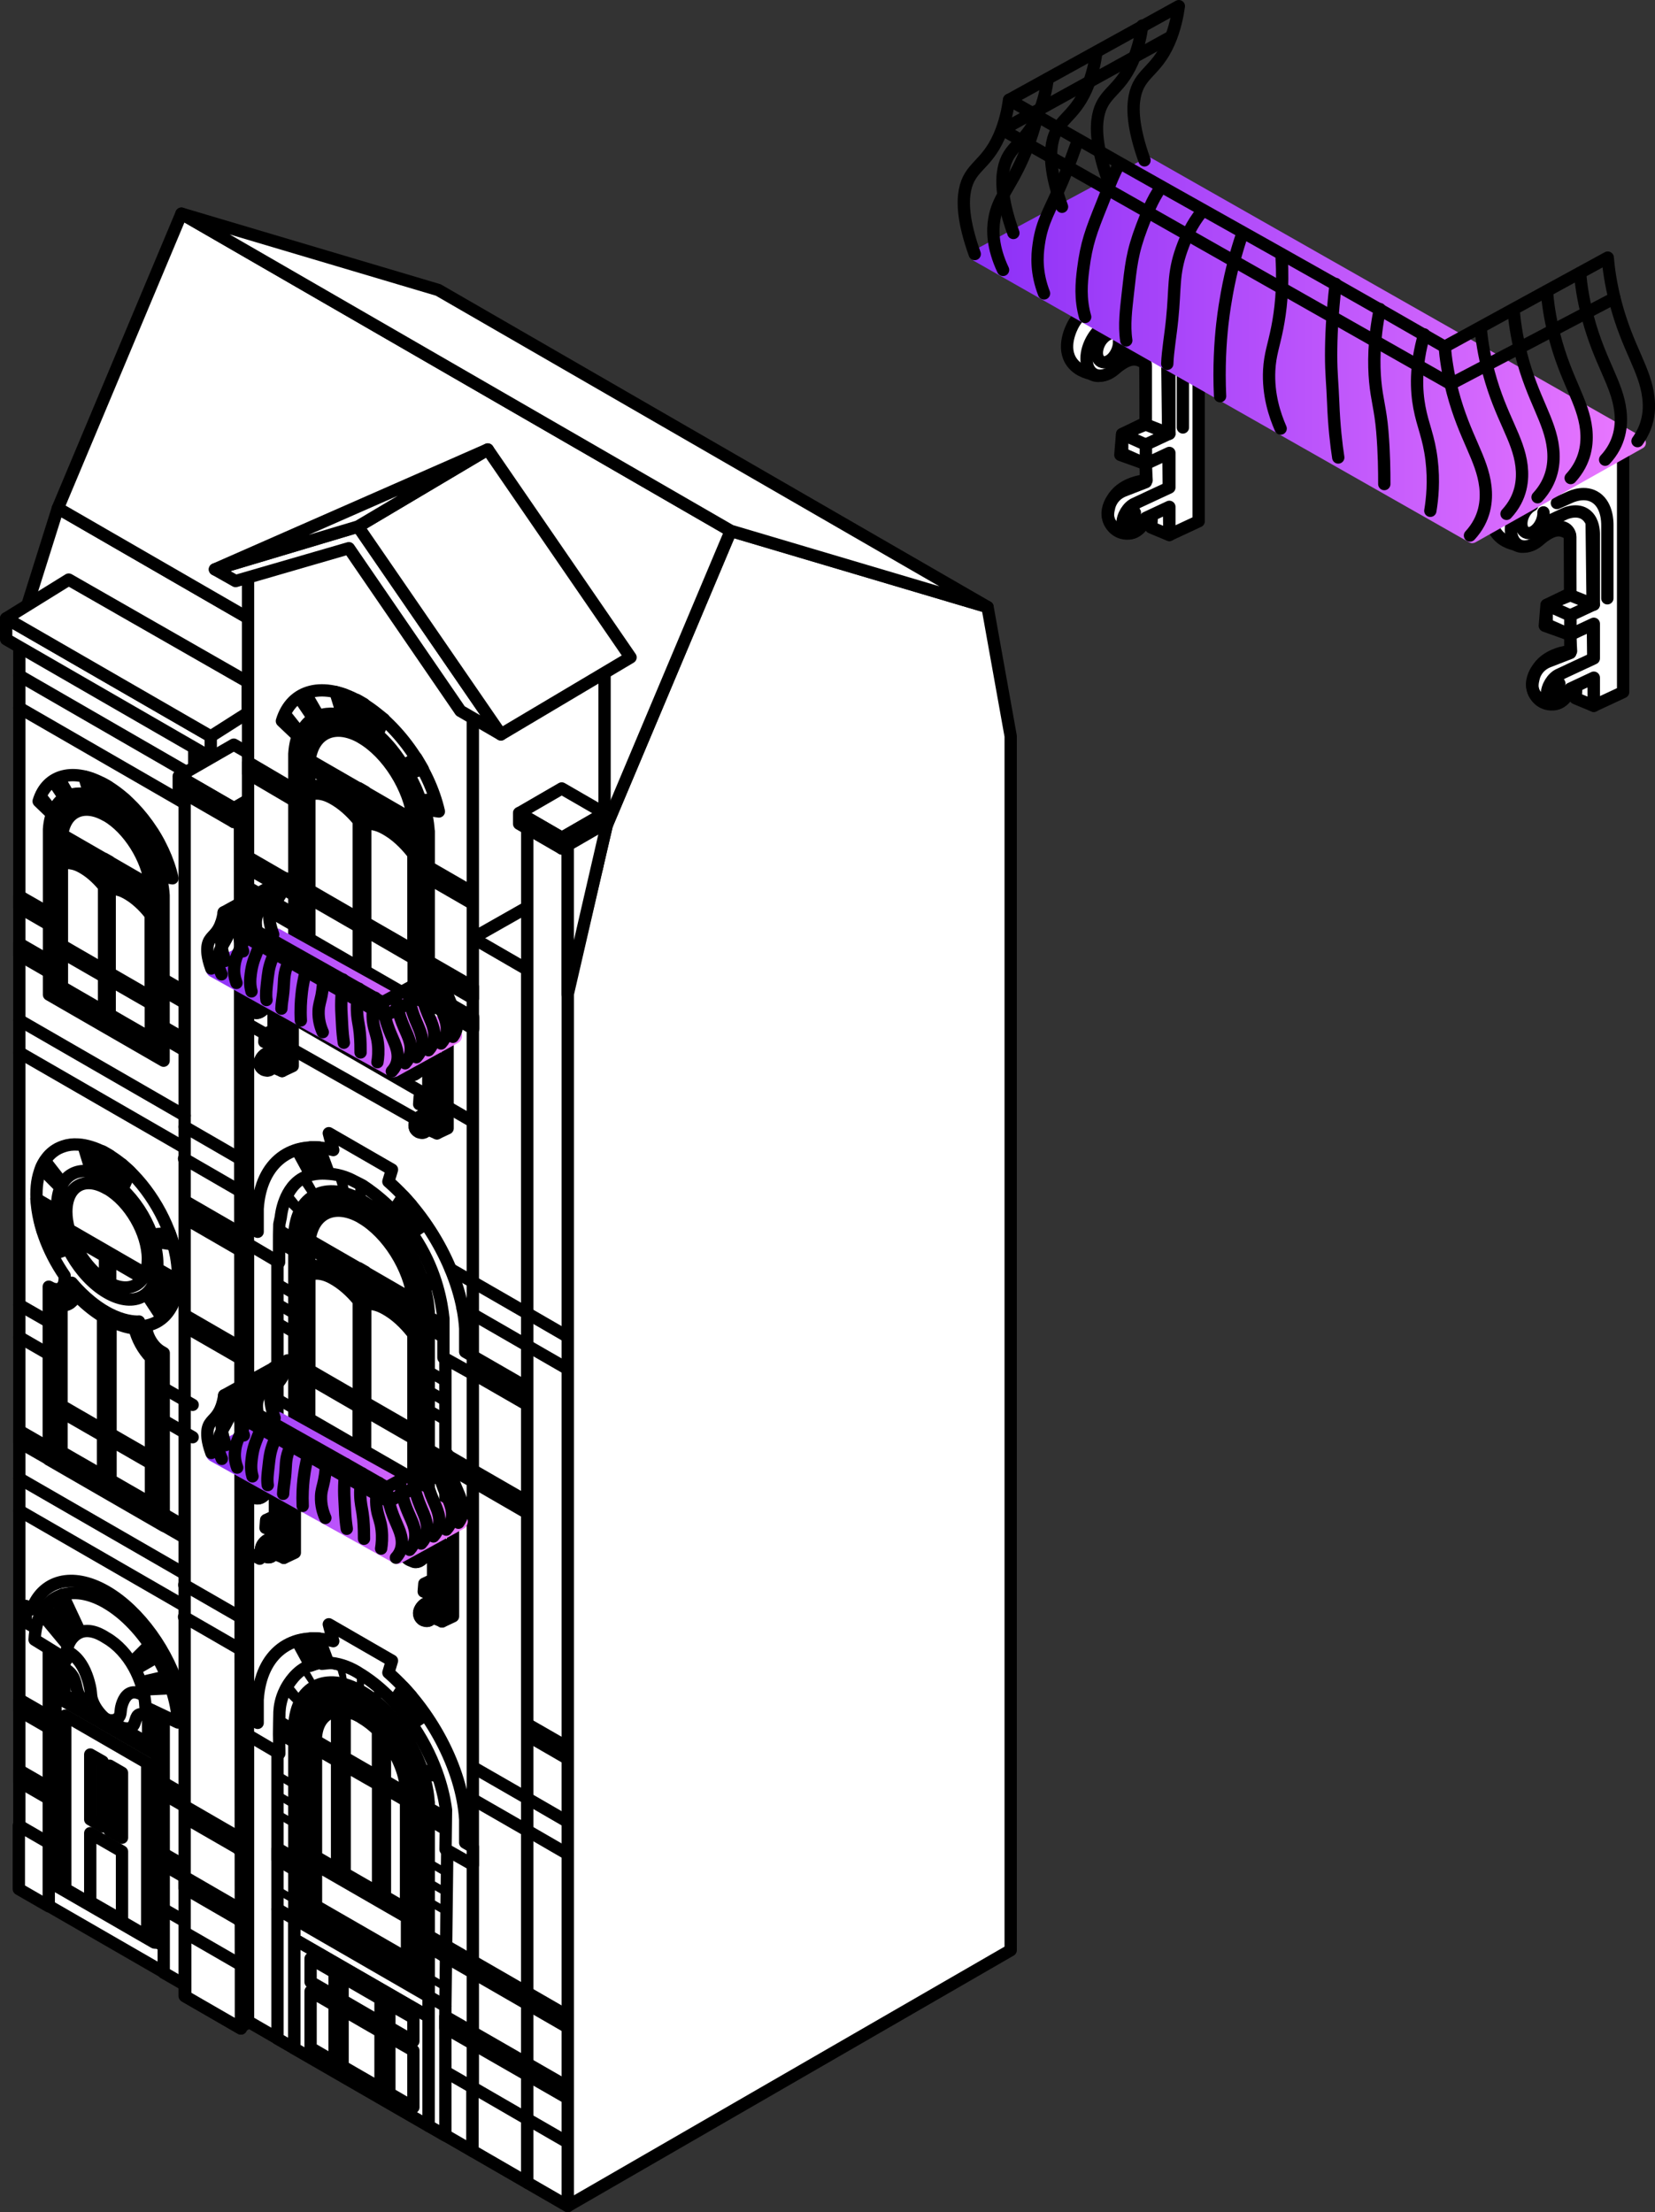 <?xml version="1.0" encoding="UTF-8"?>
<svg id="conseils-patrimoine-balcon-details" xmlns="http://www.w3.org/2000/svg" xmlns:xlink="http://www.w3.org/1999/xlink" viewBox="0 0 134.44 179.73">
  <rect x="0" y="0" width="134.44" height="179.73" fill="#333333" stroke="none"/>
  <defs>
    <style>
      .cls-1 {
        fill: #ddd;
        stroke-width: 2.84px;
      }

      .cls-1, .cls-2, .cls-3, .cls-4 {
        stroke: #000;
        stroke-linecap: round;
        stroke-linejoin: round;
      }

      .cls-5 {
        fill: url(#Dégradé_sans_nom_103-3);
      }

      .cls-5, .cls-6, .cls-7, .cls-8 {
        stroke-width: 0px;
      }

      .cls-3 {
        fill: #fff;
      }

      .cls-4 {
        fill: none;
      }

      .cls-7 {
        fill: url(#Dégradé_sans_nom_103);
      }

      .cls-8 {
        fill: url(#Dégradé_sans_nom_103-2);
      }
    </style>
    <linearGradient id="Dégradé_sans_nom_103" data-name="Dégradé sans nom 103" x1="16.71" y1="81.47" x2="37.54" y2="81.47" gradientUnits="userSpaceOnUse">
      <stop offset="0" stop-color="#8b2ff7"/>
      <stop offset="1" stop-color="#eb79ff"/>
    </linearGradient>
    <linearGradient id="Dégradé_sans_nom_103-2" data-name="Dégradé sans nom 103" x1="16.72" y1="120.89" x2="37.99" y2="120.89" xlink:href="#Dégradé_sans_nom_103"/>
    <linearGradient id="Dégradé_sans_nom_103-3" data-name="Dégradé sans nom 103" x1="78.87" y1="28.45" x2="133.7" y2="28.45" xlink:href="#Dégradé_sans_nom_103"/>
  </defs>
  <g>
    <polygon class="cls-3" points="49.29 67.04 4.7 41.29 1.57 51.24 15.73 63.26 46.2 80.72 49.29 67.04"/>
    <polygon class="cls-3" points="15.78 161.67 1.57 153.47 1.57 51.24 15.78 59.45 15.78 161.67"/>
    <path class="cls-3" d="m13.3,158.1l-9.34-5.39v-18.99c.13-2.75,2.17-3.81,4.6-2.45,2.48,1.39,4.6,4.88,4.74,7.84,0,7.07,0,11.92,0,18.99Z"/>
    <path class="cls-4" d="m3.45,132.59l-1.35-.78v-1.33s.48.28.48.28c.89-2.38,3.28-3.01,5.96-1.5l.09.05c2.68,1.55,5.1,4.92,6.03,8.35l.52.3v1.33s-1.38-.79-1.38-.79l-.12-.55c-.66-2.97-2.74-5.97-5.05-7.31l-.08-.04c-2.32-1.3-4.37-.65-4.99,1.58l-.12.42Z"/>
    <path class="cls-4" d="m4.66,140.23v-3.91c.12-2.32,1.84-3.23,3.92-2.07l.06.03c2.07,1.2,3.85,4.16,3.97,6.63v3.91"/>
    <path class="cls-4" d="m4.66,138.05v-3.91c.12-2.32,1.84-3.23,3.92-2.07l.06.03c2.07,1.2,3.85,4.16,3.97,6.63v3.91"/>
    <line class="cls-4" x1="4.66" y1="140.23" x2="12.58" y2="144.81"/>
    <path class="cls-3" d="m12.67,142.52l-7.95-4.59s-.1-.02-.14,0-.07.07-.07.12v15.06s.03.1.07.12l7.95,4.59s.05.02.07.02.05,0,.07-.02c.04-.02.07-.07.07-.12v-15.06s-.03-.1-.07-.12Z"/>
    <polygon class="cls-4" points="5.3 153.47 5.3 139.39 11.96 143.24 11.96 157.32 5.3 153.47"/>
    <polygon class="cls-3" points="9.91 156.01 7.33 154.53 7.33 148.94 9.91 150.43 9.91 156.01"/>
    <polygon class="cls-3" points="7.33 147.82 7.33 142.55 8.33 143.12 8.33 148.4 7.33 147.82"/>
    <polygon class="cls-3" points="8.91 148.74 8.91 143.46 9.91 144.04 9.91 149.31 8.91 148.74"/>
    <path class="cls-3" d="m8.63,132.76l-.05-.03c-1.76-.99-3.23-.22-3.34,1.76v3.23s6.79,3.92,6.79,3.92v-3.23c-.11-2.1-1.63-4.63-3.39-5.65Z"/>
    <path class="cls-3" d="m7.49,139.02c-.58-.44-.87-.86-1.02-1.17-.35-.69-.24-1.22-.64-1.77-.2-.28-.44-.43-.6-.51,0-.5.01-1,.02-1.5.49.18.83.51.98.67.75.81,1,1.98,1.07,2.28.14.65.04.76.23,1.24.23.58.64,1.04.96,1.34-.33-.2-.66-.39-.99-.59Z"/>
    <path class="cls-3" d="m9.7,140.29c.58.24.87.14,1.02.02.35-.29.24-.94.64-1.03.2-.04.44.08.6.18,0-.5-.01-1.01-.02-1.51-.49-.39-.83-.44-.98-.45-.75-.05-1,.82-1.07,1.04-.14.48-.04.72-.23.97-.23.31-.64.29-.96.22.33.19.66.37.99.56Z"/>
    <polygon class="cls-3" points="3.96 149.73 1.53 148.32 1.53 153.48 3.96 154.88 3.96 149.73"/>
    <polygon class="cls-3" points="15.73 156.52 13.3 155.12 13.3 160.28 15.73 161.68 15.73 156.52"/>
    <polygon class="cls-3" points="22.54 160.45 20.15 159.07 20.15 164.23 22.54 165.61 22.54 160.45"/>
    <path class="cls-3" d="m11.82,138.69c-.1-2.19-1.35-4.56-3.19-5.62-.03-.01-.05-.03-.05-.03-.14-.08-1.28-.88-2.23-.34-.68.38-1.06,1.24-.94,2.13-.87-.54-1.73-1.08-2.6-1.61.17-3.42,2.69-4.76,5.74-3.05.03.02.06.03.08.05,3.06,1.76,5.66,6.11,5.83,9.73l-2.64-1.25Z"/>
    <path class="cls-3" d="m14.45,103.38c-.02-.43-.07-.88-.15-1.33-.51-2.7-2.18-5.57-4.28-7.35-.35-.3-.71-.56-1.08-.79-.72-.45-1.41-.72-2.05-.85-.18-.04-.36-.06-.54-.07-.44-.03-.84.02-1.21.15-.15.05-.29.11-.43.18-.41.22-.76.53-1.03.94-.14.21-.26.43-.36.68-.03.08-.07.17-.09.26-.06.18-.11.36-.15.56-.08.39-.12.82-.12,1.29,0,2.15.9,4.59,2.29,6.6v.24c0,.77-.54,1.08-1.21.69l-.08-.04v14.04s9.34,5.39,9.34,5.39v-14.04s-.22-.13-.22-.13c-.67-.39-1.21-1.32-1.21-2.09.25-.05.49-.12.72-.23.09-.04.18-.09.26-.14.04-.03.08-.05.12-.08.37-.25.68-.6.92-1.03.03-.05.05-.1.08-.15.15-.3.27-.64.35-1.01.08-.37.13-.78.14-1.23,0-.07,0-.15,0-.22,0-.08,0-.15,0-.23Z"/>
    <path class="cls-4" d="m11.29,107.37c0,.99.61,2.17,1.43,2.84v12.75s-8.18-4.72-8.18-4.72v-12.79c.74.18,1.29-.3,1.29-1.23.49.58,1.59,1.77,3.04,2.52,1.11.57,1.95.65,2.42.64Z"/>
    <polygon class="cls-3" points="3.34 131.06 5.38 133.52 5.59 133.14 3.69 130.51 3.34 131.06"/>
    <polygon class="cls-3" points="6.11 132.65 6.42 132.43 5.08 129.56 4.52 129.91 6.11 132.65"/>
    <polygon class="cls-3" points="13.9 137.16 11.86 137.26 11.64 136.64 13.54 136.2 13.9 137.16"/>
    <polygon class="cls-3" points="11.13 135.55 10.82 134.97 12.15 133.64 12.71 134.64 11.13 135.55"/>
    <polygon class="cls-3" points="8.34 93.55 8.34 95.49 8.92 95.82 8.92 93.89 8.34 93.55"/>
    <polygon class="cls-3" points="9.54 96.28 9.94 96.63 10.58 95.21 9.91 94.6 9.54 96.28"/>
    <polygon class="cls-3" points="7.82 95.29 7.42 95.17 6.78 93.07 7.45 93.25 7.82 95.29"/>
    <polygon class="cls-3" points="13.95 106.1 12.36 104.51 12.63 104.08 14.15 105.6 13.95 106.1"/>
    <polygon class="cls-3" points="12.78 103.56 12.91 103.16 14.46 104.05 14.32 104.8 12.78 103.56"/>
    <polygon class="cls-3" points="12.11 104.86 11.9 105.15 13.13 107.02 13.53 106.6 12.11 104.86"/>
    <polygon class="cls-3" points="3.48 100.06 5.06 100.3 4.8 99.55 3.28 99.33 3.48 100.06"/>
    <polygon class="cls-3" points="4.64 98.86 4.52 98.32 2.96 97.41 3.1 98.32 4.64 98.86"/>
    <polygon class="cls-3" points="5.32 100.94 5.53 101.47 4.29 101.92 3.89 101.04 5.32 100.94"/>
    <path class="cls-3" d="m12.32,100.32l1.45-.16s.33.9.3.93-1.58-.23-1.58-.23l-.17-.54Z"/>
    <path class="cls-3" d="m5.06,96.13l-1.41-1.81s-.32.52-.29.58,1.53,1.56,1.53,1.56l.17-.34Z"/>
    <g>
      <path class="cls-4" d="m8.37,106.98c-.87-.53-1.62-1.19-2.19-1.79-.19.57-.62.9-1.18.88v8.14s3.37,1.95,3.37,1.95v-9.18Z"/>
      <polygon class="cls-4" points="8.37 116.66 5 114.72 5 117.97 8.37 119.91 8.37 116.66"/>
      <path class="cls-4" d="m10.93,107.93c-.62-.07-1.29-.28-1.95-.62v9.19s3.28,1.89,3.28,1.89v-8.07c-.64-.65-1.12-1.54-1.33-2.4Z"/>
      <polygon class="cls-4" points="8.98 120.26 12.26 122.15 12.26 118.9 8.98 117.01 8.98 120.26"/>
    </g>
    <path class="cls-3" d="m8.71,95.7c-2.25-1.3-4.07-.26-4.07,2.32s1.82,5.72,4.07,7.01,4.07.26,4.07-2.32-1.82-5.72-4.07-7.01Zm0,.88c1.82,1.05,3.3,3.6,3.3,5.7,0,.46-.07.87-.21,1.2l-2.86-1.65-.43-.25-2.91-1.68c-.13-.49-.21-.97-.21-1.44,0-2.09,1.48-2.94,3.3-1.88Zm-2.9,3.92l2.72,1.57v1.97c-1.17-.75-2.18-2.11-2.72-3.54Zm3.14,3.78v-1.97s2.66,1.54,2.66,1.54c-.52.8-1.51,1-2.66.43Z"/>
    <path class="cls-3" d="m13.29,72.75c-.17-2.92-2.25-6.33-4.7-7.71-2.41-1.36-4.44-.35-4.61,2.34,0,4.48,0,8.96,0,13.43l9.31,5.37v-13.43Z"/>
    <path class="cls-3" d="m8.64,65.72l-.04-.02c-2.11-1.19-3.88-.3-4.03,2.03v12.75s8.15,4.7,8.15,4.7v-12.75c-.16-2.54-1.94-5.48-4.07-6.71Zm-2.03,3.55v.63c-.24-.12-.57-.24-.93-.29-.26-.04-.48-.02-.65,0v-1.26s1.58.91,1.58.91Zm.47.27l1.37.79v1.12c-.13-.16-.28-.33-.45-.5-.36-.37-.69-.62-.93-.78,0-.21,0-.42,0-.63Zm-1.33.6c.48.06.88.3,1.12.45.68.42,1.22,1,1.58,1.43v6.77s-3.42-1.98-3.42-1.98v-6.59c.15-.06.39-.13.72-.09Zm3.16.46l1.33.77v.63c-.24-.12-.57-.24-.93-.29-.15-.02-.28-.02-.4-.02v-1.09Zm1.8,1.04l1.54.89v1.23c-.16-.21-.36-.46-.61-.71-.36-.37-.69-.62-.93-.78,0-.21,0-.42,0-.63Zm-2.11-5.4l.04.02c1.81,1.05,3.35,3.51,3.59,5.7l-3.32-1.92v-.02l-.46-.26v.02l-3.4-1.96c.24-1.89,1.76-2.59,3.55-1.57Zm.31,12.82v-6.8c.13-.02.29-.04.47-.01.48.06.88.3,1.12.45.79.49,1.41,1.2,1.74,1.63v6.66s-3.34-1.93-3.34-1.93Z"/>
    <path class="cls-3" d="m4.23,66.15c-.36-.35-.73-.7-1.09-1.05.66-2.21,2.88-2.76,5.38-1.34.02.01.04.02.06.03,2.53,1.46,4.76,4.56,5.43,7.57l-.91-.16c-.18-.62-.59-1.8-1.44-3.08-1.27-1.91-2.7-2.79-3.08-3.01-.02-.01-.04-.02-.04-.03-.21-.12-2.08-1.14-3.39-.22-.25.18-.64.53-.9,1.27Z"/>
    <polygon class="cls-3" points="12.43 67.66 11.65 68.13 12.01 68.72 12.88 68.43 12.43 67.66"/>
    <path class="cls-6" d="m12.71,70.18l.92-.08c.07.17.14.36.2.57.08.25.13.48.17.69-.3-.05-.61-.1-.91-.16l-.38-1.03Z"/>
    <polygon class="cls-3" points="4.8 63.26 5.58 64.62 5.22 64.8 4.35 63.5 4.8 63.26"/>
    <path class="cls-6" d="m4.61,65.57l-1.07-1.36c-.07.09-.14.2-.2.33-.11.21-.17.41-.21.56.37.35.73.7,1.1,1.06l.38-.59Z"/>
    <polygon class="cls-3" points="8.32 63.65 8.32 64.98 8.81 65.26 8.81 63.93 8.32 63.65"/>
    <polygon class="cls-3" points="9.33 65.6 9.77 65.95 10.19 64.97 9.6 64.54 9.33 65.6"/>
    <polygon class="cls-3" points="7.74 64.71 7.29 64.57 6.84 63.09 7.46 63.28 7.74 64.71"/>
    <polygon class="cls-2" points="20.12 108.89 20.12 109.81 22.44 111.15 22.44 110.23 20.12 108.89"/>
    <polygon class="cls-1" points="22.54 99.66 20.94 98.74 20.94 99.44 22.54 100.37 22.54 99.66"/>
    <polygon class="cls-1" points="20.96 97.86 22.52 98.93 22.64 98.31 21.06 97.17 20.96 97.86"/>
    <polygon class="cls-1" points="21.24 96.45 22.8 97.85 23.01 97.36 21.45 95.92 21.24 96.45"/>
    <polygon class="cls-1" points="22.54 139.56 20.94 138.64 20.94 139.34 22.54 140.27 22.54 139.56"/>
    <polygon class="cls-1" points="20.96 137.76 22.52 138.83 22.64 138.21 21.06 137.07 20.96 137.76"/>
    <polygon class="cls-1" points="21.24 136.35 22.8 137.75 23.01 137.26 21.45 135.82 21.24 136.35"/>
    <polygon class="cls-3" points="8.45 82.17 5.03 80.19 5.03 77.38 8.45 79.35 8.45 82.17"/>
    <polygon class="cls-3" points="12.25 84.36 8.91 82.43 8.91 79.62 12.25 81.54 12.25 84.36"/>
    <polygon class="cls-2" points="15.73 147.18 13.3 145.77 13.3 144.85 15.73 146.26 15.73 147.18"/>
    <polygon class="cls-2" points="3.96 140.38 1.57 139 1.57 138.08 3.96 139.46 3.96 140.38"/>
    <polygon class="cls-2" points="15.73 125.35 13.3 123.95 13.3 123.02 15.73 124.43 15.73 125.35"/>
    <polygon class="cls-2" points="3.96 118.55 1.57 117.18 1.57 116.25 3.96 117.63 3.96 118.55"/>
    <polygon class="cls-2" points="15.73 85.77 13.3 84.36 13.3 83.44 15.73 84.84 15.73 85.77"/>
    <polygon class="cls-2" points="3.96 78.97 1.57 77.59 1.57 76.67 3.96 78.05 3.96 78.97"/>
    <polygon class="cls-2" points="15.73 81.9 13.3 80.5 13.3 79.58 15.73 80.98 15.73 81.9"/>
    <polygon class="cls-2" points="3.96 75.11 1.57 73.73 1.57 72.81 3.96 74.18 3.96 75.11"/>
    <polygon class="cls-2" points="15.73 152.93 13.3 151.53 13.3 150.61 15.73 152.01 15.73 152.93"/>
    <polygon class="cls-2" points="22.56 151.12 20.13 149.72 20.13 148.79 22.56 150.2 22.56 151.12"/>
    <polygon class="cls-2" points="22.56 156.88 20.13 155.47 20.13 154.55 22.56 155.95 22.56 156.88"/>
    <polygon class="cls-2" points="3.96 146.14 1.57 144.76 1.57 143.84 3.96 145.22 3.96 146.14"/>
    <line class="cls-2" x1="1.57" y1="122.74" x2="15.73" y2="130.91"/>
    <line class="cls-2" x1="1.57" y1="120.12" x2="15.73" y2="128.29"/>
    <line class="cls-2" x1="1.57" y1="85.51" x2="15.73" y2="93.68"/>
    <polygon class="cls-2" points="19.39 100.08 20.17 99.69 20.13 101.04 19.42 101.45 19.39 100.08"/>
    <polygon class="cls-3" points="20.2 164.31 19.49 164.72 19.49 66.17 20.2 65.76 20.2 164.31"/>
    <g>
      <g>
        <polygon class="cls-3" points="19.57 164.81 15 162.17 15 63.62 19.49 66.17 19.57 164.81"/>
        <polygon class="cls-3" points="19.57 159.65 15.05 157.04 15.05 162.2 19.57 164.81 19.57 159.65"/>
        <polygon class="cls-2" points="19.42 150.22 15.05 147.7 15.05 146.77 19.42 149.3 19.42 150.22"/>
        <polygon class="cls-2" points="19.39 110.3 15.05 107.8 15.05 106.87 19.39 109.38 19.39 110.3"/>
        <polygon class="cls-2" points="19.39 101.52 15.05 99.01 15.05 97.6 19.39 100.11 19.39 101.52"/>
        <polygon class="cls-2" points="19.42 155.98 15 153.42 15 152.5 19.42 155.06 19.42 155.98"/>
        <line class="cls-2" x1="14.95" y1="94.14" x2="19.39" y2="96.71"/>
        <line class="cls-2" x1="15" y1="91.55" x2="19.39" y2="94.09"/>
        <line class="cls-2" x1="14.95" y1="131.37" x2="19.4" y2="133.94"/>
        <line class="cls-2" x1="14.97" y1="128.77" x2="19.43" y2="131.34"/>
      </g>
      <polygon class="cls-2" points="19.42 149.35 20.13 148.9 20.13 149.86 19.42 150.28 19.42 149.35"/>
      <polygon class="cls-2" points="19.42 155.09 20.13 154.64 20.13 155.6 19.42 156.02 19.42 155.09"/>
      <polygon class="cls-2" points="19.42 101.45 20.13 101.04 20.17 99.69 19.39 100.11 19.42 101.45"/>
    </g>
    <g>
      <polygon class="cls-3" points="23.48 63.09 18.99 60.5 14.53 63.07 19.02 65.67 23.48 63.09"/>
      <polygon class="cls-3" points="19 65.67 14.52 63.08 14.52 64.2 19 66.79 19 65.67"/>
      <polygon class="cls-3" points="19 65.67 23.49 63.08 23.49 64.2 19 66.79 19 65.67"/>
    </g>
    <line class="cls-2" x1="1.57" y1="82.89" x2="15" y2="90.64"/>
    <line class="cls-2" x1="1.57" y1="57.51" x2="15" y2="65.26"/>
    <line class="cls-2" x1="1.57" y1="54.89" x2="15.17" y2="62.74"/>
    <line class="cls-2" x1="20.16" y1="96.24" x2="21.13" y2="96.8"/>
    <line class="cls-2" x1="20.16" y1="93.62" x2="22.13" y2="94.76"/>
    <line class="cls-2" x1="1.57" y1="108.64" x2="3.96" y2="110.02"/>
    <line class="cls-2" x1="1.57" y1="106.02" x2="3.96" y2="107.39"/>
    <line class="cls-2" x1="13.26" y1="115.39" x2="15.65" y2="116.77"/>
    <line class="cls-2" x1="13.26" y1="112.77" x2="15.65" y2="114.14"/>
    <line class="cls-2" x1="20.26" y1="135.71" x2="21.24" y2="136.28"/>
    <line class="cls-2" x1="20.26" y1="133.08" x2="22.41" y2="134.33"/>
    <polygon class="cls-2" points="19.42 109.31 20.13 108.86 20.13 109.82 19.42 110.24 19.42 109.31"/>
    <polygon class="cls-3" points="82.1 158.45 46.12 179.23 46.12 80.58 49.29 67.04 59.36 43.13 80.22 49.32 82.1 59.81 82.1 158.45"/>
    <polygon class="cls-3" points="14.74 17.36 59.36 43.13 49.29 67.04 4.7 41.29 14.74 17.36"/>
    <polygon class="cls-3" points="38.41 174.78 20.15 164.23 20.15 46.39 29.35 43.72 38.41 56.93 38.41 174.78"/>
    <polygon class="cls-3" points="42.83 177.33 38.41 174.78 38.41 76.22 42.83 78.78 42.83 177.33"/>
    <polygon class="cls-3" points="38.39 169.6 36 168.22 36 173.38 38.39 174.76 38.39 169.6"/>
    <polygon class="cls-3" points="42.87 172.19 38.38 169.59 38.38 174.75 42.87 177.35 42.87 172.19"/>
    <path class="cls-3" d="m34.82,67.55c-.2-3.43-2.64-7.43-5.51-9.05-2.83-1.6-5.21-.41-5.4,2.75,0,5.25,0,10.51,0,15.76l10.92,6.3v-15.76Z"/>
    <path class="cls-3" d="m29.36,59.31l-.05-.03c-2.47-1.4-4.55-.35-4.73,2.38v14.95s9.56,5.52,9.56,5.52v-14.95c-.19-2.98-2.28-6.43-4.78-7.87Zm-2.38,4.16v.74c-.29-.14-.67-.29-1.1-.34-.31-.04-.56-.02-.76.01v-1.48s1.85,1.07,1.85,1.07Zm.55.32l1.61.93v1.31c-.15-.19-.32-.38-.52-.59-.42-.43-.81-.73-1.09-.92,0-.25,0-.49,0-.74Zm-1.56.7c.56.07,1.04.36,1.32.53.79.49,1.44,1.17,1.85,1.68v7.94s-4.01-2.32-4.01-2.32v-7.73c.18-.07.46-.15.84-.1Zm3.71.54l1.56.9v.74c-.29-.14-.67-.29-1.1-.34-.17-.02-.33-.03-.47-.02v-1.28Zm2.11,1.22l1.8,1.04v1.44c-.19-.25-.43-.54-.71-.83-.42-.43-.81-.73-1.09-.92,0-.25,0-.49,0-.74Zm-2.48-6.34l.05.03c2.12,1.23,3.93,4.11,4.21,6.68l-3.89-2.25v-.03l-.54-.31v.03l-3.99-2.3c.28-2.22,2.06-3.04,4.17-1.85Zm.36,15.04v-7.98c.15-.03.33-.04.55-.02.56.07,1.04.36,1.32.53.93.57,1.65,1.41,2.04,1.92v7.81s-3.92-2.26-3.92-2.26Z"/>
    <g>
      <path class="cls-3" d="m24.3,59.91c-.43-.41-.97-.92-1.4-1.33.78-2.59,3.37-3.24,6.31-1.57.02.01.04.02.06.04,2.96,1.71,5.58,5.35,6.38,8.88-.43-.06-.86-.12-1.29-.18-.1-.4-.26-.93-.51-1.53-.09-.21-.43-1.01-1.12-2.07-.71-1.09-1.72-2.48-3.5-3.5-.02-.01-.03-.02-.05-.03-.25-.14-2.31-1.24-3.86-.16-.29.21-.72.6-1.03,1.46Z"/>
      <polygon class="cls-3" points="33.81 61.58 32.9 62.13 33.32 62.82 34.34 62.48 33.81 61.58"/>
      <path class="cls-6" d="m33.99,64.55l1.23-.11c.09.25.18.52.26.8.07.24.13.46.18.68-.43-.06-.86-.12-1.29-.18l-.38-1.2Z"/>
      <polygon class="cls-3" points="24.86 56.41 25.78 58.01 25.36 58.23 24.33 56.71 24.86 56.41"/>
      <path class="cls-6" d="m24.67,59.15c-.44-.55-.85-1.08-1.29-1.63-.08.12-.17.26-.25.43-.11.23-.18.45-.22.63.46.46.93.92,1.39,1.37.05-.16.12-.35.24-.55.05-.08.08-.18.13-.25Z"/>
      <polygon class="cls-3" points="28.99 56.87 28.99 58.44 29.57 58.77 29.57 57.2 28.99 56.87"/>
      <polygon class="cls-3" points="30.18 59.16 30.69 59.58 31.18 58.43 30.49 57.92 30.18 59.16"/>
      <polygon class="cls-3" points="28.31 58.11 27.78 57.95 27.25 56.22 27.98 56.44 28.31 58.11"/>
    </g>
    <path class="cls-3" d="m34.82,106.55c-.2-3.43-2.64-7.43-5.51-9.05-2.83-1.6-5.21-.41-5.4,2.75,0,5.25,0,10.51,0,15.76l10.92,6.3v-15.76Z"/>
    <path class="cls-3" d="m22.54,115.22v-15.88s0-.04,0-.04c.25-3.82,3.21-5.25,6.75-3.24l.07.04c3.57,2.06,6.57,6.93,6.82,11.08v.05s0,15.88,0,15.88l-13.64-7.88Z"/>
    <polyline class="cls-3" points="36.18 109.63 36.18 123.09 22.54 115.22 22.54 101.75"/>
    <path class="cls-3" d="m34.82,106.55c-.2-3.43-2.64-7.43-5.51-9.05-2.83-1.6-5.21-.41-5.4,2.75,0,5.25,0,10.51,0,15.76l10.92,6.3v-15.76Z"/>
    <path class="cls-3" d="m29.36,98.31l-.05-.03c-2.47-1.4-4.55-.35-4.73,2.38v14.95s9.56,5.52,9.56,5.52v-14.95c-.19-2.98-2.28-6.43-4.78-7.87Zm-2.38,4.16v.74c-.29-.14-.67-.29-1.1-.34-.31-.04-.56-.02-.76.01v-1.48s1.85,1.07,1.85,1.07Zm.55.32l1.61.93v1.31c-.15-.19-.32-.38-.52-.59-.42-.43-.81-.73-1.09-.92,0-.25,0-.49,0-.74Zm-1.56.7c.56.07,1.04.36,1.32.53.79.49,1.44,1.17,1.85,1.68v7.94s-4.01-2.32-4.01-2.32v-7.73c.18-.07.46-.15.84-.1Zm3.71.54l1.56.9v.74c-.29-.14-.67-.29-1.1-.34-.17-.02-.33-.03-.47-.02v-1.28Zm2.11,1.22l1.8,1.04v1.44c-.19-.25-.43-.54-.71-.83-.42-.43-.81-.73-1.09-.92,0-.25,0-.49,0-.74Zm-2.48-6.34l.05.03c2.12,1.23,3.93,4.11,4.21,6.68l-3.89-2.25v-.03l-.54-.31v.03l-3.99-2.3c.28-2.22,2.06-3.04,4.17-1.85Zm.36,15.04v-7.98c.15-.03.33-.04.55-.02.56.07,1.04.36,1.32.53.93.57,1.65,1.41,2.04,1.92v7.81s-3.92-2.26-3.92-2.26Zm-.54,3.65l-4.01-2.32v-3.3s4.01,2.32,4.01,2.32v3.3Zm4.45,2.57l-3.92-2.26v-3.3s3.92,2.26,3.92,2.26v3.3Z"/>
    <polygon class="cls-6" points="34.14 103.54 35.31 103.44 35.81 104.95 34.59 104.74 34.14 103.54"/>
    <polygon class="cls-6" points="24.53 97.99 23.45 96.65 23.01 97.63 24.08 98.68 24.53 97.99"/>
    <polygon class="cls-2" points="22.54 99.91 22.54 100.83 23.91 101.62 23.91 100.7 22.54 99.91"/>
    <polygon class="cls-2" points="34.82 107 34.82 107.92 36.18 108.71 36.18 107.78 34.82 107"/>
    <polygon class="cls-2" points="36.05 118.08 36.05 119.01 38.44 120.39 38.44 119.47 36.05 118.08"/>
    <polygon class="cls-2" points="20.12 72.08 20.12 73 23.91 75.19 23.91 74.27 20.12 72.08"/>
    <polygon class="cls-2" points="34.82 80.57 34.82 81.49 38.44 83.58 38.44 82.66 34.82 80.57"/>
    <polygon class="cls-2" points="20.12 69.62 20.12 70.55 23.91 72.73 23.91 71.81 20.12 69.62"/>
    <polygon class="cls-2" points="34.82 78.11 34.82 79.03 38.41 81.11 38.41 80.18 34.82 78.11"/>
    <polygon class="cls-2" points="20.17 61.94 20.17 62.86 23.91 65.06 23.91 64.14 20.17 61.94"/>
    <polygon class="cls-2" points="34.82 70.44 34.82 71.36 38.44 73.45 38.44 72.53 34.82 70.44"/>
    <g>
      <path class="cls-6" d="m33.93,100.51s-.05-.06-.09-.06c-.04,0-.07,0-.11.02l-.86.52c-.07.04-.09.13-.05.19l.42.7s.07.07.12.07c.01,0,.03,0,.04,0l.97-.32s.07-.04.09-.08.01-.08-.01-.12l-.53-.91Z"/>
      <path class="cls-6" d="m24.98,95.35c-.04-.07-.12-.09-.19-.05l-.53.29s-.06.05-.07.09c0,.04,0,.08.02.11l1.02,1.52s.07.06.12.06c.02,0,.04,0,.06-.02l.42-.21s.06-.05.07-.08c.01-.04,0-.08-.01-.11l-.91-1.6Z"/>
      <path class="cls-6" d="m29.64,96.09l-.57-.33s-.1-.03-.14,0c-.04.02-.07.07-.07.12v1.44s.03.1.07.12l.57.33s.05.02.07.02.05,0,.07-.02c.04-.02.07-.07.07-.12v-1.44s-.03-.1-.07-.12Z"/>
      <path class="cls-6" d="m30.57,96.81s-.09-.03-.13-.02c-.04.02-.08.06-.09.1l-.22,1.19c0,.05,0,.1.05.13l.51.42s.06.03.09.03c.01,0,.02,0,.04,0,.04-.01.08-.04.09-.09l.4-1.1c.02-.06,0-.12-.05-.16l-.69-.51Z"/>
      <path class="cls-6" d="m28.02,95.31l-.73-.22s-.1,0-.14.03c-.04.04-.05.09-.04.14l.47,1.62s.05.08.09.09l.53.16s.03,0,.04,0c.03,0,.07-.01.09-.03.04-.03.05-.08.05-.13l-.27-1.56c0-.05-.05-.1-.1-.11Z"/>
      <path class="cls-6" d="m23.98,110.95l-1.37-.79s-.1-.03-.14,0c-.04.02-.07.07-.07.12v.92s.03.1.07.12l1.37.79s.05.02.07.02.05,0,.07-.02c.04-.02.07-.07.07-.12v-.92s-.03-.1-.07-.12Z"/>
      <path class="cls-6" d="m36.25,118.04l-1.36-.78s-.1-.03-.14,0c-.04.02-.07.07-.07.12v.92s.03.1.07.12l1.36.78s.05.02.07.02.05,0,.07-.02c.04-.02.07-.07.07-.12v-.92s-.03-.1-.07-.12Z"/>
      <path class="cls-6" d="m23.98,104.64l-1.37-.79s-.1-.03-.14,0c-.04.02-.07.07-.07.12v.72s.03.1.07.12l1.37.79s.05.02.07.02.05,0,.07-.02c.04-.02.07-.07.07-.12v-.72s-.03-.1-.07-.12Z"/>
      <path class="cls-6" d="m36.25,111.73l-1.36-.78s-.1-.03-.14,0c-.04.02-.07.07-.07.12v.72s.03.1.07.12l1.36.78s.05.02.07.02.05,0,.07-.02c.04-.02.07-.07.07-.12v-.72s-.03-.1-.07-.12Z"/>
      <path class="cls-6" d="m23.98,106.25l-1.37-.79s-.1-.03-.14,0c-.04.02-.07.07-.07.12v.72s.03.1.07.12l1.37.79s.05.02.07.02.05,0,.07-.02c.04-.02.07-.07.07-.12v-.72s-.03-.1-.07-.12Z"/>
      <path class="cls-6" d="m36.25,113.33l-1.36-.78s-.1-.03-.14,0c-.04.02-.07.07-.07.12v.72s.03.1.07.12l1.36.78s.05.02.07.02.05,0,.07-.02c.04-.02.07-.07.07-.12v-.72s-.03-.1-.07-.12Z"/>
      <path class="cls-6" d="m23.98,113.98l-1.37-.79s-.1-.03-.14,0c-.04.02-.07.07-.07.12v.72s.03.1.07.12l1.37.79s.05.02.07.02.05,0,.07-.02c.04-.02.07-.07.07-.12v-.72s-.03-.1-.07-.12Z"/>
      <path class="cls-6" d="m23.98,107.8l-1.37-.79s-.1-.03-.14,0c-.04.02-.07.07-.07.12v.72s.03.1.07.12l1.37.79s.05.02.07.02.05,0,.07-.02c.04-.02.07-.07.07-.12v-.72s-.03-.1-.07-.12Z"/>
      <path class="cls-6" d="m36.25,114.88l-1.36-.78s-.1-.03-.14,0c-.04.02-.07.07-.07.12v.72s.03.1.07.12l1.36.78s.05.02.07.02.05,0,.07-.02c.04-.02.07-.07.07-.12v-.72s-.03-.1-.07-.12Z"/>
    </g>
    <path class="cls-3" d="m37.79,109.81v-1.88c-.26-4.17-2.84-8.96-6.24-11.93l.29-.97-5.13-2.96.36,1.37c-3.34-.88-5.89.94-6.14,4.76v1.88s-.79-.45-.79-.45v1.44c.84.5,1.69.99,2.53,1.49,0-.17,0-.41,0-.7,0-.27,0-.66,0-.91,0-.35,0-.85.02-1.48.04-.19.08-.39.12-.58.02-.19.26-2.46,1.94-3.25.78-.37,1.63-.3,2.02-.27.92.07,1.62.39,2.02.61.22.11.45.22.67.34,1.07.71,2.96,2.15,4.48,4.63,1.54,2.52,1.95,4.91,2.08,6.19,0,.83,0,1.66,0,2.48,0,.05,0,.1,0,.16v.52c.8.44,1.6.89,2.39,1.33v-1.44l-.62-.36Z"/>
    <polygon class="cls-3" points="25.93 93.23 26.67 95.24 26.15 95.28 25.27 93.21 25.93 93.23"/>
    <polygon class="cls-3" points="24.74 93.3 25.69 95.27 25.23 95.43 24.14 93.43 24.74 93.3"/>
    <polygon class="cls-3" points="32.77 97.18 32.02 98.32 32.54 98.96 33.42 97.91 32.77 97.18"/>
    <polygon class="cls-3" points="33.95 98.62 33 99.49 33.46 100.19 34.55 99.44 33.95 98.62"/>
    <path class="cls-3" d="m34.82,146.45c-.2-3.43-2.64-7.43-5.51-9.05-2.83-1.6-5.21-.41-5.4,2.75,0,5.25,0,10.51,0,15.76l10.92,6.3v-15.76Z"/>
    <path class="cls-3" d="m22.54,155.12v-15.88s0-.04,0-.04c.25-3.82,3.21-5.25,6.75-3.24l.07.04c3.57,2.06,6.76,7.05,7.01,11.2l-.19,15.81-13.64-7.88Z"/>
    <path class="cls-3" d="m34.82,146.45c-.2-3.43-2.64-7.43-5.51-9.05-2.83-1.6-5.21-.41-5.4,2.75,0,5.25,0,10.51,0,15.76l10.92,6.3v-15.76Z"/>
    <path class="cls-3" d="m29.36,138.21l-.05-.03c-2.47-1.4-4.55-.35-4.73,2.38v14.95s9.56,5.52,9.56,5.52v-14.95c-.19-2.98-2.28-6.43-4.78-7.87Z"/>
    <path class="cls-3" d="m25.17,155.19v-14.26c.17-2.39,1.99-3.3,4.16-2.08l.05.03c2.18,1.26,4.02,4.29,4.19,6.9v14.26s-8.4-4.85-8.4-4.85Z"/>
    <path class="cls-3" d="m25.17,155.19v-14.26c.17-2.39,1.99-3.3,4.16-2.08l.05.03c2.18,1.26,4.02,4.29,4.19,6.9v14.26s-8.4-4.85-8.4-4.85Z"/>
    <polygon class="cls-6" points="33.81 140.48 32.95 141.01 33.37 141.7 34.34 141.39 33.81 140.48"/>
    <polygon class="cls-6" points="34.14 143.44 35.31 143.34 35.81 144.85 34.59 144.64 34.14 143.44"/>
    <polygon class="cls-6" points="24.86 135.32 25.78 136.92 25.36 137.13 24.33 135.61 24.86 135.32"/>
    <polygon class="cls-6" points="24.53 137.89 23.45 136.55 23.01 137.52 24.08 138.58 24.53 137.89"/>
    <polygon class="cls-6" points="28.99 135.78 28.99 137.22 29.57 137.55 29.57 136.11 28.99 135.78"/>
    <polygon class="cls-6" points="30.27 138.02 30.78 138.44 31.18 137.33 30.49 136.83 30.27 138.02"/>
    <polygon class="cls-6" points="28.25 136.9 27.72 136.74 27.25 135.12 27.98 135.34 28.25 136.9"/>
    <polygon class="cls-2" points="22.54 139.81 22.54 140.73 23.91 141.52 23.91 140.6 22.54 139.81"/>
    <polygon class="cls-2" points="34.82 146.9 34.82 147.82 36.18 148.61 36.18 147.68 34.82 146.9"/>
    <polygon class="cls-2" points="22.54 150.19 22.54 151.11 23.91 151.9 23.91 150.97 22.54 150.19"/>
    <polygon class="cls-2" points="34.82 157.28 34.82 158.2 36.18 158.98 36.18 158.06 34.82 157.28"/>
    <polygon class="cls-6" points="22.54 143.87 22.54 144.59 23.91 145.38 23.91 144.66 22.54 143.87"/>
    <polygon class="cls-6" points="34.82 150.97 34.82 151.68 36.18 152.47 36.18 151.75 34.82 150.97"/>
    <polygon class="cls-6" points="22.54 145.48 22.54 146.2 23.91 146.99 23.91 146.27 22.54 145.48"/>
    <polygon class="cls-6" points="34.82 152.57 34.82 153.29 36.18 154.07 36.18 153.36 34.82 152.57"/>
    <polygon class="cls-6" points="22.54 153.21 22.54 153.93 23.91 154.71 23.91 154 22.54 153.21"/>
    <polygon class="cls-6" points="34.82 160.3 34.82 161.02 36.18 161.8 36.18 161.09 34.82 160.3"/>
    <polygon class="cls-6" points="22.54 147.03 22.54 147.75 23.91 148.54 23.91 147.82 22.54 147.03"/>
    <polygon class="cls-6" points="34.82 154.12 34.82 154.84 36.18 155.62 36.18 154.91 34.82 154.12"/>
    <polygon class="cls-3" points="34.82 163.86 23.91 157.56 23.91 155.91 34.82 162.21 34.82 163.86"/>
    <path class="cls-3" d="m37.79,149.71v-1.88c-.26-4.17-2.84-8.96-6.24-11.93l.29-.97-5.13-2.96.36,1.37c-3.34-.88-5.89.94-6.14,4.76v1.88s-.79-.45-.79-.45v1.44c.85.5,1.7,1,2.55,1.5,0-.23,0-.47-.01-.7,0-.29,0-.58-.01-.87,0-.61.02-1.21.03-1.82h0c.02-.4.11-1.06.47-1.78.11-.23.63-1.23,1.58-1.78,1.27-.74,3.05-.51,4.54.5l.07.04c.57.36,2.7,1.75,4.57,4.76,1.83,2.95,2.21,5.51,2.3,6.23l-.04,3.2,2.22,1.26v-1.44l-.62-.36Z"/>
    <polygon class="cls-3" points="25.93 133.13 26.67 135.13 26.15 135.18 25.27 133.11 25.93 133.13"/>
    <polygon class="cls-3" points="24.74 133.2 25.69 135.17 25.23 135.33 24.14 133.33 24.74 133.2"/>
    <polygon class="cls-3" points="32.77 137.08 32.02 138.22 32.54 138.86 33.42 137.81 32.77 137.08"/>
    <polygon class="cls-3" points="33.95 138.52 33 139.39 33.46 140.09 34.55 139.34 33.95 138.52"/>
    <polygon class="cls-3" points="33.06 159.11 25.67 154.85 25.67 151.52 33.06 155.78 33.06 159.11"/>
    <polygon class="cls-3" points="27.38 151.85 25.67 150.86 25.67 142.08 27.38 143.06 27.38 151.85"/>
    <polygon class="cls-3" points="32.98 155.08 31.27 154.09 31.27 145.31 32.98 146.3 32.98 155.08"/>
    <polygon class="cls-3" points="30.71 153.77 28 152.21 28 143.43 30.71 144.98 30.71 153.77"/>
    <polygon class="cls-3" points="29.14 78.6 25.13 76.28 25.13 72.98 29.14 75.29 29.14 78.6"/>
    <polygon class="cls-3" points="33.6 81.17 29.68 78.91 29.68 75.6 33.6 77.87 33.6 81.17"/>
    <path class="cls-3" d="m25.67,141.1v.35l1.71.99v-3.41c-.94.11-1.61.84-1.71,2.07Z"/>
    <g>
      <path class="cls-3" d="m32.98,145.32c-.1-1.35-.77-2.85-1.71-4.05v3.42s1.71.99,1.71.99v-.35Z"/>
      <path class="cls-3" d="m29.37,139.55l-.05-.03c-.46-.26-.9-.42-1.32-.48v3.76s2.7,1.56,2.7,1.56v-3.76c-.42-.42-.87-.77-1.34-1.04Z"/>
    </g>
    <g>
      <path class="cls-3" d="m34.82,172.73v-8.87s-10.92-6.3-10.92-6.3v8.87s10.92,6.3,10.92,6.3Z"/>
      <polygon class="cls-3" points="31.63 162.83 33.58 163.95 33.58 165.84 31.63 164.72 31.63 162.83"/>
      <polygon class="cls-3" points="25.23 159.13 27.18 160.26 27.18 162.15 25.23 161.03 25.23 159.13"/>
      <polygon class="cls-3" points="27.83 160.63 30.91 162.41 30.91 164.31 27.83 162.52 27.83 160.63"/>
      <polygon class="cls-3" points="31.63 165.49 33.58 166.61 33.58 171.21 31.63 170.08 31.63 165.49"/>
      <polygon class="cls-3" points="25.23 161.79 27.18 162.92 27.18 167.52 25.23 166.39 25.23 161.79"/>
      <polygon class="cls-3" points="27.83 163.29 30.91 165.07 30.91 169.67 27.83 167.89 27.83 163.29"/>
    </g>
    <polygon class="cls-2" points="42.83 122.93 38.44 120.39 38.44 119.47 42.83 122 42.83 122.93"/>
    <polygon class="cls-2" points="42.83 114.14 38.44 111.61 38.44 110.2 42.83 112.73 42.83 114.14"/>
    <polygon class="cls-3" points="36.18 173.51 34.82 172.73 34.82 162.21 36.18 162.99 36.18 173.51"/>
    <polygon class="cls-3" points="23.9 166.42 22.54 165.64 22.54 155.12 23.9 155.91 23.9 166.42"/>
    <line class="cls-2" x1="20.3" y1="83.3" x2="35.07" y2="91.66"/>
    <line class="cls-2" x1="20.3" y1="80.68" x2="38.34" y2="91.09"/>
    <line class="cls-2" x1="38.36" y1="106.75" x2="42.92" y2="109.38"/>
    <line class="cls-2" x1="38.36" y1="104.13" x2="42.92" y2="106.76"/>
    <line class="cls-2" x1="38.44" y1="106.79" x2="37.58" y2="106.3"/>
    <line class="cls-2" x1="38.44" y1="104.17" x2="36.61" y2="103.12"/>
    <line class="cls-2" x1="38.41" y1="146.19" x2="42.91" y2="148.78"/>
    <line class="cls-2" x1="38.41" y1="143.57" x2="42.91" y2="146.16"/>
    <polygon class="cls-3" points="80.22 49.32 35.6 23.56 14.74 17.36 59.36 43.13 80.22 49.32"/>
    <polygon class="cls-3" points="49.11 50.86 49.11 67.04 48.49 70.5 38.41 76.22 38.41 56.93 49.11 50.86"/>
    <polygon class="cls-3" points="46.12 179.23 42.83 177.33 42.83 66.56 46.12 68.46 46.12 179.23"/>
    <polygon class="cls-3" points="46.12 174.07 42.83 172.17 42.83 177.33 46.12 179.23 46.12 174.07"/>
    <polygon class="cls-2" points="46.12 142.9 42.92 141.05 42.92 140.13 46.12 141.97 46.12 142.9"/>
    <line class="cls-2" x1="42.84" y1="148.74" x2="46.12" y2="150.64"/>
    <line class="cls-2" x1="42.84" y1="146.12" x2="46.12" y2="148.02"/>
    <line class="cls-2" x1="42.84" y1="109.34" x2="46.12" y2="111.23"/>
    <line class="cls-2" x1="42.84" y1="106.71" x2="46.12" y2="108.61"/>
    <polygon class="cls-3" points="49 68.29 46.12 80.78 46.12 68.56 49.12 66.93 49.29 67.04 49 68.29"/>
    <g>
      <polygon class="cls-3" points="49.11 66.07 45.63 64.06 42.18 66.06 45.65 68.07 49.11 66.07"/>
      <polygon class="cls-3" points="45.64 68.07 42.17 66.06 42.17 66.93 45.64 68.94 45.64 68.07"/>
      <polygon class="cls-3" points="45.64 68.07 49.12 66.06 49.12 66.93 45.64 68.94 45.64 68.07"/>
    </g>
    <polygon class="cls-2" points="46.12 164.72 36 158.88 36 157.96 46.12 163.8 46.12 164.72"/>
    <polygon class="cls-2" points="46.12 170.48 36.18 164.77 36.18 163.84 46.12 169.56 46.12 170.48"/>
    <polygon class="cls-3" points="17.12 61.53 .5 51.94 .5 50.24 17.12 59.83 17.12 61.53"/>
    <polygon class="cls-3" points="37.4 57.76 40.69 59.67 29.11 42.78 17.46 46.26 19.14 47.21 28.34 44.54 37.4 57.76"/>
    <polygon class="cls-3" points="39.62 36.52 29.08 42.78 40.69 59.67 51.22 53.41 39.62 36.52"/>
    <polygon class="cls-3" points="39.62 36.52 17.46 46.26 29.08 42.78 39.62 36.52"/>
    <polygon class="cls-3" points=".5 50.24 5.58 47.09 20.12 55.41 20.12 57.92 17.12 59.83 .5 50.24"/>
    <line class="cls-4" x1="21.1" y1="126.64" x2="20.29" y2="126.21"/>
    <g>
      <g>
        <path class="cls-3" d="m22.92,87.02c-.18-.08-.36-.15-.54-.23.02-.22.03-.39.02-.51,0-.06,0-.12-.05-.16-.08-.07-.25-.02-.25,0,0,.01.08.02.4.02-.12.18-.24.36-.35.54-.02.04-.1.18-.26.25-.23.1-.44,0-.48-.02-.17-.09-.24-.23-.26-.27,0-.02-.04-.09-.05-.18-.04-.26.12-.49.18-.57.3-.43.88-.48.97-.49,0-.16-.02-.32-.03-.48-.25-.09-.5-.18-.75-.27.02-.21.03-.41.05-.62.23-.11.47-.23.7-.34,0-.58,0-1.16,0-1.74-.05-.04-.13-.1-.23-.12-.42-.1-.7.42-1.11.47-.24.03-.42-.09-.88-.74.12-.51.17-.84.31-1.01.37-.44.82-.63,1.61-.96.38-.16.7-.27.91-.33.03,2.59.06,5.17.09,7.76Z"/>
        <path class="cls-4" d="m21.61,81.72c.06-.02.17-.04.32-.01.04,0,.08.02.11.03.11.04.19.16.19.28v1.72"/>
        <path class="cls-3" d="m23.79,79.5l-.87-.33c-.76.36-1.52.73-2.27,1.09-.14.06-.39.2-.56.51-.07.12-.37.71-.05,1.15.2.27.54.33.65.35,1.03-.92,2.07-1.84,3.1-2.76Z"/>
        <path class="cls-3" d="m22.92,79.9l-1.82.85c-.35.16-.63.63-.63,1.04s.28.61.63.45c.27-.13.5-.43.59-.74l.37-.17c.06-.02.44-.18.68.08.16.17.18.43.18.53v2.08s-.7.33-.7.33v.57s.7-.33.7-.33v1.03l-.98.46h0s-.04.02-.06.03c-.2.09-.36.35-.36.58,0,.23.16.34.36.25.15-.07.28-.24.33-.42l.7-.33v.83s.87-.41.87-.41v-5.04s0-1.06,0-1.06v-1.02s-.87.41-.87.41Z"/>
        <path class="cls-3" d="m21.1,81.07s-.15.08-.23.23c-.1.16-.12.35-.06.47.06.12.2.17.34.07.16-.1.29-.35.28-.56"/>
        <path class="cls-3" d="m21.9,86.35s-.05.03-.08.08c-.03.06-.04.13-.02.17.02.04.07.06.12.03.02-.01.04-.04.06-.06"/>
        <path class="cls-4" d="m21.83,81.01c.12-.06.24-.11.37-.16.07-.03.48-.21.8.02.33.23.33.71.33.8,0,.72,0,1.45,0,2.17"/>
        <polyline class="cls-3" points="21.53 84.03 21.53 84.6 22.23 84.91 22.23 84.34 21.53 84.03 22.23 83.74 22.92 84.01"/>
        <path class="cls-4" d="m22.23,84.91v.54l-.66.26c-.21.08-.37.25-.43.48,0,0,0,0,0,0-.03.11-.06.25,0,.4.08.2.32.34.59.36"/>
      </g>
      <g>
        <path class="cls-3" d="m35.5,92.08c-.18-.08-.36-.15-.54-.23.02-.22.03-.39.02-.51,0-.06,0-.12-.05-.16-.08-.07-.25-.02-.25,0,0,.01.08.02.4.02-.12.18-.24.36-.35.54-.02.04-.1.18-.26.25-.23.1-.44,0-.48-.02-.17-.09-.24-.23-.26-.27,0-.02-.04-.09-.05-.18-.04-.26.12-.49.18-.57.3-.43.88-.48.97-.49,0-.16-.02-.32-.03-.48-.25-.09-.5-.18-.75-.27.02-.21.03-.41.05-.62.23-.11.47-.23.7-.34,0-.58,0-1.16,0-1.74-.05-.04-.13-.1-.23-.12-.42-.1-.7.42-1.11.47-.24.03-.42-.09-.88-.74.12-.51.17-.84.31-1.01.37-.44.82-.63,1.61-.96.38-.16.7-.27.91-.33.03,2.59.06,5.17.09,7.76Z"/>
        <path class="cls-4" d="m34.18,86.78c.06-.02.17-.04.32-.01.04,0,.08.02.11.03.11.04.19.16.19.28v1.72"/>
        <path class="cls-3" d="m36.37,84.56l-.87-.33c-.76.36-1.52.73-2.27,1.09-.14.06-.39.2-.56.51-.07.12-.37.71-.05,1.15.2.27.54.33.65.35,1.03-.92,2.07-1.84,3.1-2.76Z"/>
        <path class="cls-3" d="m35.5,84.96l-1.82.85c-.35.16-.63.63-.63,1.04,0,.41.28.61.63.45.27-.13.5-.43.59-.74l.37-.17c.06-.02.44-.18.68.08.16.17.18.43.18.53v2.08s-.7.33-.7.33v.57s.7-.33.7-.33v1.03l-.98.46h0s-.04.02-.06.03c-.2.09-.36.35-.36.58,0,.23.16.34.36.25.15-.07.28-.24.33-.42l.7-.33v.83s.87-.41.87-.41v-5.04s0-1.06,0-1.06v-1.02s-.87.41-.87.41Z"/>
        <path class="cls-3" d="m33.68,86.13s-.15.08-.23.23c-.1.16-.12.35-.06.47.06.12.2.17.34.07.16-.1.29-.35.28-.56"/>
        <path class="cls-3" d="m34.48,91.42s-.05.03-.08.08c-.03.06-.04.13-.02.17.02.04.07.06.12.03.02-.01.04-.04.06-.06"/>
        <path class="cls-4" d="m34.4,86.07c.12-.06.24-.11.37-.16.07-.03.48-.21.8.02.33.23.33.71.33.8,0,.72,0,1.45,0,2.17"/>
        <polyline class="cls-3" points="34.1 89.09 34.1 89.67 34.8 89.97 34.8 89.4 34.1 89.09 34.8 88.8 35.5 89.08"/>
        <path class="cls-4" d="m34.8,89.97v.54l-.66.26c-.21.08-.37.25-.43.48,0,0,0,0,0,0-.03.11-.06.25,0,.4.08.2.32.34.59.36"/>
      </g>
      <path class="cls-7" d="m37.2,83.54s0,0,0,0l-14.43-8.03c-.2-.11-.45-.12-.66-.01l-5.03,2.65c-.22.12-.36.34-.36.59s.13.48.35.6l14.54,8.1c.1.06.22.09.33.09.08,0,.26-.04.33-.08l4.92-2.71c.22-.12.35-.35.35-.59,0-.24-.13-.47-.34-.59Z"/>
      <path class="cls-4" d="m17.16,78.69c-.36-.99-.35-1.56-.29-1.88.13-.71.62-.73,1.01-1.6.18-.41.26-.82.29-1.08,4.64,2.68,8.26,4.64,12.91,7.32.03.31.08.77.24,1.34.36,1.35.87,1.96.97,2.8.05.42,0,.96-.46,1.45"/>
      <polyline class="cls-4" points="36.11 80 31.26 82.54 17.98 75.01 22.98 72.25"/>
      <path class="cls-4" d="m36.79,84.24c.06-.08.15-.22.22-.41.12-.3.13-.6.1-.89-.1-.84-.61-1.44-.97-2.8-.15-.57-.21-1.03-.24-1.34-1.61.88-3.22,1.76-4.83,2.64"/>
      <path class="cls-4" d="m22.19,75.92c-.36-.99-.35-1.56-.29-1.88.13-.71.62-.73,1.01-1.6.18-.41.26-.82.29-1.08l-5.03,2.77"/>
      <path class="cls-4" d="m21.1,76.49c-.36-.99-.35-1.56-.29-1.88.13-.71.62-.73,1.01-1.6.18-.41.26-.82.29-1.08"/>
      <path class="cls-4" d="m19.75,77.29c-.36-.99-.35-1.56-.29-1.88.13-.71.62-.73,1.01-1.6.18-.41.26-.82.29-1.08"/>
      <path class="cls-4" d="m18.3,78.07c-.36-.99-.35-1.56-.29-1.88.13-.71.62-.73,1.01-1.6.18-.41.26-.82.29-1.08"/>
      <path class="cls-4" d="m35.83,84.78c.45-.49.5-1.02.45-1.44-.1-.83-.61-1.43-.96-2.77-.15-.57-.21-1.02-.23-1.33"/>
      <path class="cls-4" d="m34.81,85.33c.45-.49.5-1.03.46-1.44-.09-.83-.59-1.43-.94-2.77-.15-.57-.2-1.02-.22-1.33"/>
      <path class="cls-4" d="m33.83,85.9c.46-.49.51-1.03.46-1.45-.09-.83-.6-1.44-.94-2.78-.15-.57-.2-1.03-.22-1.33"/>
      <path class="cls-4" d="m32.91,86.39c.45-.48.49-1.01.44-1.42-.1-.82-.61-1.42-.97-2.75-.15-.56-.21-1.02-.24-1.32"/>
      <path class="cls-4" d="m18,79.16c-.32-.68-.31-1.18-.26-1.5.1-.63.44-.9.85-1.81.23-.53.36-.98.43-1.26"/>
      <path class="cls-4" d="m19.21,79.86c-.23-.61-.21-1.1-.16-1.46.1-.7.34-1.01.7-1.87.21-.49.34-.92.47-1.22"/>
      <path class="cls-4" d="m20.43,80.55c-.15-.53-.11-1.01-.06-1.41.1-.77.23-1.12.56-1.94.18-.44.33-.86.51-1.18"/>
      <path class="cls-4" d="m21.65,81.25c-.07-.46,0-.93.04-1.37.1-.84.12-1.22.42-2,.15-.4.31-.8.55-1.14"/>
      <path class="cls-4" d="m22.86,81.95c.01-.39.1-.84.15-1.33.09-.91.02-1.33.28-2.07.13-.36.3-.74.59-1.1"/>
      <g>
        <path class="cls-4" d="m30.66,86.3c.06-.35.11-.88.04-1.51-.08-.69-.26-1-.36-1.56-.09-.49-.13-1.21.14-2.16"/>
        <path class="cls-4" d="m29.29,85.51c0-.36,0-.91-.06-1.56s-.16-.93-.21-1.48c-.04-.49-.05-1.2.14-2.14"/>
        <path class="cls-4" d="m27.93,84.72c-.06-.38-.12-.94-.15-1.62-.02-.58-.06-.86-.06-1.41,0-.49.03-1.19.14-2.11"/>
        <path class="cls-4" d="m26.22,83.86c-.18-.4-.37-1-.34-1.73.02-.47.13-.72.24-1.26.09-.48.18-1.18.13-2.06"/>
      </g>
      <path class="cls-4" d="m25.08,78.11c-.15.44-.32,1.04-.45,1.76-.03.16-.09.49-.13.91-.06.54-.11,1.26-.06,2.13"/>
    </g>
    <g>
      <g>
        <path class="cls-3" d="m23.06,126.56c-.18-.08-.37-.15-.55-.23.03-.22.03-.39.02-.52,0-.06,0-.12-.05-.16-.08-.07-.26-.02-.26,0,0,.01.08.02.41.02-.12.18-.24.37-.36.55-.02.05-.1.18-.26.26-.23.11-.45,0-.49-.02-.17-.09-.24-.23-.26-.28,0-.02-.04-.09-.06-.19-.04-.27.13-.5.18-.58.3-.44.9-.49.99-.5,0-.16-.02-.33-.03-.49-.26-.09-.51-.18-.77-.28.02-.21.03-.42.05-.63.24-.12.48-.23.71-.35,0-.59,0-1.18,0-1.78-.05-.04-.13-.1-.24-.12-.43-.1-.72.43-1.13.48-.25.03-.42-.09-.9-.75.12-.52.17-.85.32-1.03.37-.45.84-.65,1.65-.98.39-.16.72-.27.93-.34.03,2.64.06,5.29.09,7.93Z"/>
        <path class="cls-4" d="m21.71,121.14c.06-.02.17-.04.33-.01.04,0,.08.02.11.03.12.05.19.16.19.29v1.76"/>
        <path class="cls-3" d="m23.95,118.87l-.89-.34c-.77.37-1.55.74-2.32,1.11-.14.06-.4.21-.58.52-.07.12-.38.72-.05,1.17.21.28.55.34.66.35,1.06-.94,2.12-1.88,3.17-2.82Z"/>
        <path class="cls-3" d="m23.06,119.29l-1.86.87c-.36.17-.65.64-.65,1.06s.29.62.65.46c.27-.13.51-.44.6-.76l.38-.18c.06-.02.45-.18.7.08.17.17.18.44.18.54v2.13s-.71.33-.71.33v.59s.71-.33.71-.33v1.05l-1,.47h0s-.04.02-.06.03c-.2.09-.36.36-.36.6,0,.24.16.35.36.26.15-.07.28-.24.34-.43l.72-.34v.85s.89-.42.89-.42v-5.15s0-1.08,0-1.08v-1.04s-.89.42-.89.42Z"/>
        <path class="cls-3" d="m21.2,120.48s-.15.08-.24.24c-.1.17-.12.36-.06.49.06.12.2.17.35.07.17-.11.3-.36.28-.57"/>
        <path class="cls-3" d="m22.01,125.88s-.05.03-.08.08c-.03.06-.04.13-.02.17.02.04.07.06.12.03.02-.01.04-.04.06-.06"/>
        <path class="cls-4" d="m21.94,120.42c.13-.06.25-.11.38-.17.08-.04.49-.22.82.02.34.24.34.73.33.82,0,.74,0,1.48,0,2.22"/>
        <polyline class="cls-3" points="21.63 123.5 21.63 124.09 22.35 124.41 22.35 123.82 21.63 123.5 22.35 123.21 23.06 123.49"/>
        <path class="cls-4" d="m22.35,124.41v.55l-.67.26c-.22.08-.38.26-.44.49,0,0,0,0,0,0-.03.11-.07.26,0,.41.09.2.33.34.6.37"/>
      </g>
      <g>
        <path class="cls-3" d="m35.91,131.73c-.18-.08-.37-.15-.55-.23.03-.22.03-.39.02-.52,0-.06,0-.12-.05-.16-.08-.07-.26-.02-.26,0,0,.01.08.02.41.02-.12.18-.24.37-.36.55-.02.05-.1.18-.26.26-.23.11-.45,0-.49-.02-.17-.09-.24-.23-.26-.28,0-.02-.04-.09-.06-.19-.04-.27.13-.5.18-.58.3-.44.9-.49.99-.5,0-.16-.02-.33-.03-.49-.26-.09-.51-.18-.77-.28.02-.21.03-.42.05-.63.24-.12.48-.23.71-.35,0-.59,0-1.18,0-1.78-.05-.04-.13-.1-.24-.12-.43-.1-.72.43-1.13.48-.25.03-.42-.09-.9-.75.12-.52.17-.85.32-1.03.37-.45.84-.65,1.65-.98.39-.16.72-.27.93-.34.03,2.64.06,5.29.09,7.93Z"/>
        <path class="cls-4" d="m34.57,126.31c.06-.02.17-.04.33-.01.04,0,.08.02.11.03.12.05.19.16.19.29v1.76"/>
        <path class="cls-3" d="m36.8,124.04l-.89-.34c-.77.37-1.55.74-2.32,1.11-.14.06-.4.21-.58.52-.07.12-.38.72-.05,1.17.21.28.55.34.66.35,1.06-.94,2.12-1.88,3.17-2.82Z"/>
        <path class="cls-3" d="m35.91,124.46l-1.86.87c-.36.17-.65.64-.65,1.06,0,.42.29.62.65.46.27-.13.51-.44.6-.76l.38-.18c.06-.02.45-.18.7.08.17.17.18.44.18.54v2.13s-.71.33-.71.33v.59s.71-.33.71-.33v1.05l-1,.47h0s-.04.02-.06.03c-.2.09-.36.36-.36.6,0,.24.16.35.36.26.15-.07.28-.24.34-.43l.72-.34v.85s.89-.42.89-.42v-5.15s0-1.08,0-1.08v-1.04s-.89.42-.89.42Z"/>
        <path class="cls-3" d="m34.05,125.66s-.15.08-.24.24c-.1.17-.12.36-.06.49.06.12.2.17.35.07.17-.11.3-.36.28-.57"/>
        <path class="cls-3" d="m34.87,131.05s-.05.03-.08.08c-.03.06-.04.13-.02.17.02.04.07.06.12.03.02-.01.04-.04.06-.06"/>
        <path class="cls-4" d="m34.79,125.59c.13-.06.25-.11.38-.17.08-.04.49-.22.82.02.34.24.34.73.33.82,0,.74,0,1.48,0,2.22"/>
        <polyline class="cls-3" points="34.49 128.68 34.49 129.27 35.2 129.58 35.2 129 34.49 128.68 35.2 128.38 35.91 128.66"/>
        <path class="cls-4" d="m35.2,129.58v.55l-.67.26c-.22.08-.38.26-.44.49,0,0,0,0,0,0-.03.11-.07.26,0,.41.09.2.33.34.6.37"/>
      </g>
      <path class="cls-8" d="m37.65,123.01s0,0,0,0l-14.75-8.21c-.2-.11-.45-.12-.66,0l-5.15,2.71c-.22.12-.36.34-.36.59,0,.25.13.48.35.6l14.87,8.28c.1.06.22.09.34.09.08,0,.26-.04.33-.09l5.03-2.77c.22-.12.35-.35.35-.59,0-.25-.13-.48-.35-.6Z"/>
      <path class="cls-4" d="m17.17,118.05c-.37-1.01-.36-1.59-.3-1.93.14-.73.64-.74,1.04-1.64.19-.42.26-.84.3-1.11,4.75,2.74,8.45,4.74,13.19,7.48.03.31.09.78.24,1.37.37,1.38.89,2.01.99,2.86.05.43,0,.98-.47,1.48"/>
      <polyline class="cls-4" points="36.54 119.38 31.58 121.98 18.01 114.28 23.11 111.46"/>
      <path class="cls-4" d="m37.24,123.72c.06-.08.15-.23.23-.42.12-.31.14-.62.1-.91-.1-.85-.63-1.48-.99-2.86-.15-.59-.21-1.06-.24-1.37-1.65.9-3.29,1.8-4.94,2.7"/>
      <path class="cls-4" d="m22.31,115.21c-.37-1.01-.36-1.59-.3-1.93.14-.73.64-.74,1.04-1.64.19-.42.26-.84.3-1.11l-5.14,2.84"/>
      <path class="cls-4" d="m21.2,115.8c-.37-1.01-.36-1.59-.3-1.93.14-.73.64-.74,1.04-1.64.19-.42.26-.84.3-1.11"/>
      <path class="cls-4" d="m19.81,116.62c-.37-1.01-.36-1.59-.3-1.93.14-.73.64-.74,1.04-1.64.19-.42.26-.84.3-1.11"/>
      <path class="cls-4" d="m18.34,117.41c-.37-1.01-.36-1.59-.3-1.93.14-.73.64-.74,1.04-1.64.19-.42.26-.84.3-1.11"/>
      <path class="cls-4" d="m36.25,124.28c.46-.5.51-1.05.46-1.47-.1-.85-.62-1.46-.98-2.83-.15-.58-.21-1.05-.24-1.35"/>
      <path class="cls-4" d="m35.21,124.83c.46-.5.51-1.05.47-1.47-.09-.85-.61-1.46-.96-2.83-.15-.58-.21-1.05-.23-1.36"/>
      <path class="cls-4" d="m34.21,125.41c.47-.5.52-1.06.47-1.48-.09-.85-.61-1.47-.96-2.85-.15-.58-.21-1.05-.23-1.36"/>
      <path class="cls-4" d="m33.27,125.92c.46-.49.5-1.03.45-1.45-.1-.84-.63-1.45-.99-2.81-.16-.58-.22-1.04-.24-1.34"/>
      <path class="cls-4" d="m18.02,118.53c-.32-.69-.32-1.21-.27-1.53.1-.64.45-.92.86-1.85.24-.54.37-1.01.44-1.29"/>
      <path class="cls-4" d="m19.27,119.24c-.24-.62-.21-1.12-.16-1.49.1-.71.35-1.03.72-1.92.21-.5.35-.94.48-1.25"/>
      <path class="cls-4" d="m20.51,119.95c-.16-.55-.11-1.03-.06-1.45.1-.79.23-1.14.57-1.98.18-.45.34-.88.52-1.21"/>
      <path class="cls-4" d="m21.75,120.66c-.07-.47,0-.95.05-1.4.1-.86.12-1.25.43-2.05.16-.41.32-.82.56-1.16"/>
      <path class="cls-4" d="m23,121.37c.01-.4.1-.86.15-1.36.1-.93.02-1.36.29-2.11.13-.37.31-.76.6-1.12"/>
      <g>
        <path class="cls-4" d="m30.96,125.82c.06-.36.11-.9.04-1.54-.08-.71-.27-1.02-.37-1.59-.09-.5-.13-1.24.15-2.21"/>
        <path class="cls-4" d="m29.57,125.02c0-.37,0-.93-.06-1.6s-.16-.95-.22-1.52c-.05-.5-.05-1.23.14-2.18"/>
        <path class="cls-4" d="m28.17,124.21c-.06-.38-.13-.96-.15-1.65-.02-.6-.06-.88-.06-1.44,0-.5.03-1.22.14-2.16"/>
        <path class="cls-4" d="m26.43,123.33c-.18-.41-.38-1.02-.35-1.77.02-.48.14-.74.25-1.29.1-.49.19-1.2.13-2.11"/>
      </g>
      <path class="cls-4" d="m25.26,117.45c-.15.45-.33,1.06-.46,1.8-.03.17-.09.5-.14.93-.06.55-.11,1.29-.07,2.17"/>
    </g>
  </g>
  <g>
    <g>
      <path class="cls-3" d="m94.99,43.47c-.5-.21-.99-.41-1.49-.62.07-.59.07-1.06.07-1.39,0-.15-.01-.33-.14-.44-.23-.2-.69-.06-.69-.01,0,.03.22.06,1.09.05-.32.49-.64.99-.97,1.48-.06.12-.27.49-.71.69-.62.28-1.21,0-1.3-.05-.45-.23-.65-.63-.71-.74-.02-.04-.11-.24-.15-.5-.1-.73.34-1.35.49-1.57.82-1.17,2.41-1.33,2.66-1.35-.02-.44-.05-.88-.07-1.32-.69-.25-1.37-.49-2.06-.74.05-.56.09-1.13.14-1.69.64-.31,1.28-.62,1.92-.93,0-1.59-.02-3.18-.03-4.77-.13-.11-.35-.26-.63-.33-1.14-.27-1.92,1.16-3.04,1.29-.67.08-1.14-.25-2.42-2.02.33-1.39.46-2.29.86-2.77,1-1.2,2.25-1.73,4.42-2.64,1.04-.43,1.93-.73,2.51-.91.08,7.09.17,14.19.25,21.28Z"/>
      <path class="cls-4" d="m91.38,28.93c.15-.05.47-.12.88-.03.11.02.21.06.3.09.31.12.52.44.52.77v4.72"/>
      <path class="cls-3" d="m97.37,22.85l-2.38-.92c-2.08,1-4.15,1.99-6.23,2.99-.37.17-1.08.56-1.55,1.39-.18.32-1.02,1.94-.12,3.15.56.75,1.48.91,1.77.95,2.84-2.52,5.67-5.04,8.51-7.56Z"/>
      <path class="cls-3" d="m94.99,23.96l-4.99,2.33c-.96.45-1.74,1.73-1.74,2.85,0,1.13.78,1.67,1.74,1.23.73-.34,1.36-1.17,1.62-2.04l1.01-.47c.15-.07,1.2-.49,1.87.22.45.47.49,1.17.49,1.44,0,1.9,0,3.81,0,5.71l-1.91.89v1.57s1.91-.89,1.91-.89v2.81s-2.68,1.25-2.68,1.25v.02c-.05.01-.1.03-.15.05-.54.25-.98.97-.98,1.6,0,.63.44.94.98.69.41-.19.76-.65.91-1.14l1.92-.9v2.28s2.38-1.11,2.38-1.11v-13.82s0-2.9,0-2.9v-1.07s0-1.72,0-1.72l-2.38,1.11Z"/>
      <path class="cls-3" d="m89.99,27.17c-.08.04-.4.22-.64.63-.26.45-.32.97-.16,1.3.16.33.54.46.95.19.44-.28.79-.95.76-1.54"/>
      <path class="cls-3" d="m92.19,41.65s-.14.08-.23.22c-.09.16-.11.34-.06.46.06.12.19.16.33.07.06-.04.12-.1.16-.17"/>
      <path class="cls-4" d="m91.99,26.99c.34-.15.67-.3,1.01-.45.2-.1,1.31-.59,2.19.04.9.64.9,1.96.9,2.19,0,1.99,0,3.98,0,5.96"/>
      <polyline class="cls-3" points="91.16 35.27 91.16 36.85 93.08 37.7 93.08 36.13 91.16 35.27 93.07 34.49 94.99 35.24"/>
      <path class="cls-4" d="m93.08,37.7v1.47l-1.8.7c-.58.23-1.02.7-1.18,1.32,0,0,0,.01,0,.02-.07.29-.17.7,0,1.11.23.55.88.92,1.61,1"/>
    </g>
    <g>
      <path class="cls-3" d="m129.47,57.35c-.5-.21-.99-.41-1.49-.62.07-.59.07-1.06.07-1.39,0-.15-.01-.33-.14-.44-.23-.2-.69-.06-.69-.01,0,.03.22.06,1.09.05-.32.49-.64.99-.97,1.48-.06.12-.27.49-.71.69-.62.28-1.21,0-1.3-.05-.45-.23-.65-.63-.71-.74-.02-.04-.11-.24-.15-.5-.1-.73.34-1.35.49-1.57.82-1.17,2.41-1.33,2.66-1.35-.02-.44-.05-.88-.07-1.32-.69-.25-1.37-.49-2.06-.74.05-.56.09-1.13.14-1.69.64-.31,1.28-.62,1.92-.93,0-1.59-.02-3.18-.03-4.77-.13-.11-.35-.26-.63-.33-1.14-.27-1.92,1.16-3.04,1.29-.67.08-1.14-.25-2.42-2.02.33-1.39.46-2.29.86-2.77,1-1.2,2.25-1.73,4.42-2.64,1.04-.43,1.93-.73,2.51-.91.08,7.09.17,14.19.25,21.28Z"/>
      <path class="cls-4" d="m125.86,42.81c.15-.05.47-.12.88-.03.11.02.21.06.3.09.31.12.52.44.52.77v4.72"/>
      <path class="cls-3" d="m131.85,36.73l-2.38-.92c-2.08,1-4.15,1.99-6.23,2.99-.37.17-1.08.56-1.55,1.39-.18.32-1.02,1.94-.12,3.15.56.75,1.48.91,1.77.95,2.84-2.52,5.67-5.04,8.51-7.56Z"/>
      <path class="cls-3" d="m129.47,37.84l-4.99,2.33c-.96.45-1.74,1.73-1.74,2.85,0,1.13.78,1.67,1.74,1.23.73-.34,1.36-1.17,1.62-2.04l1.01-.47c.15-.07,1.2-.49,1.87.22.45.47.49,1.17.49,1.44,0,1.9,0,3.81,0,5.71l-1.91.89v1.57s1.91-.89,1.91-.89v2.81s-2.68,1.25-2.68,1.25v.02c-.05.01-.1.03-.15.05-.54.25-.98.97-.98,1.6,0,.63.44.94.98.69.41-.19.76-.65.91-1.14l1.92-.9v2.28s2.38-1.11,2.38-1.11v-13.82s0-2.9,0-2.9v-1.07s0-1.72,0-1.72l-2.38,1.11Z"/>
      <path class="cls-3" d="m124.47,41.05c-.08.04-.4.22-.64.63-.26.45-.32.97-.16,1.3.16.33.54.46.95.19.44-.28.79-.95.76-1.54"/>
      <path class="cls-3" d="m126.67,55.53s-.14.08-.23.22c-.09.16-.11.34-.06.46.06.12.19.16.33.07.06-.04.12-.1.16-.17"/>
      <path class="cls-4" d="m126.47,40.87c.34-.15.67-.3,1.01-.45.2-.1,1.31-.59,2.19.04.9.64.9,1.96.9,2.19,0,1.99,0,3.98,0,5.96"/>
      <polyline class="cls-3" points="125.64 49.15 125.64 50.73 127.56 51.58 127.56 50.01 125.64 49.15 127.56 48.36 129.47 49.12"/>
      <path class="cls-4" d="m127.56,51.58v1.47l-1.8.7c-.58.23-1.02.7-1.18,1.32,0,0,0,.01,0,.02-.07.29-.17.7,0,1.11.23.55.88.92,1.61,1"/>
    </g>
    <path class="cls-5" d="m133.45,35.53l-39.91-22.68c-.15-.09-.33-.09-.49,0l-13.92,7.48c-.16.09-.26.25-.26.43,0,.18.09.35.25.44l40.22,22.86c.08.04.16.07.25.07s.17-.02.25-.06l13.61-7.66c.16-.09.25-.25.25-.43s-.09-.35-.25-.44Z"/>
    <path class="cls-4" d="m79.18,20.64c-.98-2.72-.97-4.27-.8-5.16.37-1.96,1.71-1.99,2.78-4.4.5-1.13.71-2.25.81-2.97,12.73,7.35,22.66,12.72,35.39,20.07.07.84.23,2.1.64,3.67.98,3.71,2.39,5.38,2.66,7.68.13,1.14,0,2.63-1.25,3.98"/>
    <polyline class="cls-4" points="131.14 24.22 117.84 31.2 81.43 10.54 95.13 2.98"/>
    <path class="cls-4" d="m133.02,35.84c.16-.23.41-.61.61-1.12.32-.83.37-1.65.27-2.44-.27-2.29-1.68-3.96-2.66-7.68-.41-1.57-.57-2.83-.64-3.67-4.41,2.41-8.83,4.82-13.24,7.24"/>
    <path class="cls-4" d="m92.97,13.03c-.98-2.72-.97-4.27-.8-5.16.37-1.96,1.71-1.99,2.78-4.4.5-1.13.71-2.25.81-2.97l-13.78,7.61"/>
    <path class="cls-4" d="m90,14.61c-.98-2.72-.97-4.27-.8-5.16.37-1.96,1.71-1.99,2.78-4.4.5-1.13.71-2.25.81-2.97"/>
    <path class="cls-4" d="m86.27,16.8c-.98-2.72-.97-4.27-.8-5.16.37-1.96,1.71-1.99,2.78-4.4.5-1.13.71-2.25.81-2.97"/>
    <path class="cls-4" d="m82.32,18.93c-.98-2.72-.97-4.27-.8-5.16.37-1.96,1.71-1.99,2.78-4.4.5-1.13.71-2.25.81-2.97"/>
    <path class="cls-4" d="m130.39,37.35c1.24-1.33,1.37-2.81,1.24-3.94-.26-2.27-1.66-3.92-2.64-7.6-.41-1.55-.57-2.81-.64-3.63"/>
    <path class="cls-4" d="m127.59,38.84c1.24-1.35,1.38-2.82,1.26-3.96-.25-2.27-1.63-3.92-2.58-7.6-.4-1.56-.55-2.81-.61-3.64"/>
    <path class="cls-4" d="m124.9,40.4c1.25-1.35,1.39-2.83,1.26-3.97-.25-2.28-1.64-3.94-2.59-7.63-.4-1.56-.55-2.82-.62-3.65"/>
    <path class="cls-4" d="m122.38,41.75c1.23-1.32,1.35-2.78,1.22-3.9-.27-2.25-1.68-3.9-2.66-7.55-.42-1.54-.58-2.78-.66-3.61"/>
    <path class="cls-4" d="m81.48,21.93c-.87-1.85-.86-3.23-.71-4.11.28-1.72,1.22-2.48,2.32-4.96.64-1.45.99-2.7,1.17-3.46"/>
    <path class="cls-4" d="m84.81,23.84c-.64-1.66-.58-3-.43-4,.27-1.92.93-2.77,1.93-5.14.57-1.33.95-2.53,1.28-3.35"/>
    <path class="cls-4" d="m88.15,25.75c-.42-1.47-.3-2.77-.16-3.88.27-2.11.63-3.06,1.54-5.32.49-1.22.9-2.36,1.39-3.23"/>
    <path class="cls-4" d="m91.49,27.66c-.19-1.27-.01-2.54.12-3.76.26-2.31.34-3.35,1.15-5.49.42-1.1.86-2.2,1.5-3.12"/>
    <path class="cls-4" d="m94.82,29.56c.04-1.08.27-2.31.4-3.64.26-2.51.05-3.64.77-5.67.35-.98.82-2.03,1.61-3.01"/>
    <g>
      <path class="cls-4" d="m116.19,41.5c.16-.96.31-2.41.1-4.14-.23-1.9-.71-2.75-.99-4.27-.25-1.35-.36-3.33.39-5.92"/>
      <path class="cls-4" d="m112.45,39.33c0-1-.01-2.5-.16-4.29s-.44-2.55-.58-4.07c-.12-1.34-.14-3.3.38-5.86"/>
      <path class="cls-4" d="m108.71,37.17c-.16-1.03-.34-2.58-.41-4.44-.06-1.6-.17-2.36-.17-3.87,0-1.33.07-3.28.37-5.79"/>
      <path class="cls-4" d="m104.03,34.82c-.48-1.1-1.03-2.75-.93-4.74.07-1.3.37-1.98.66-3.46.26-1.31.5-3.22.35-5.66"/>
    </g>
    <path class="cls-4" d="m100.9,19.04c-.41,1.21-.88,2.84-1.24,4.82-.08.45-.24,1.35-.37,2.5-.16,1.47-.29,3.45-.18,5.83"/>
  </g>
</svg>